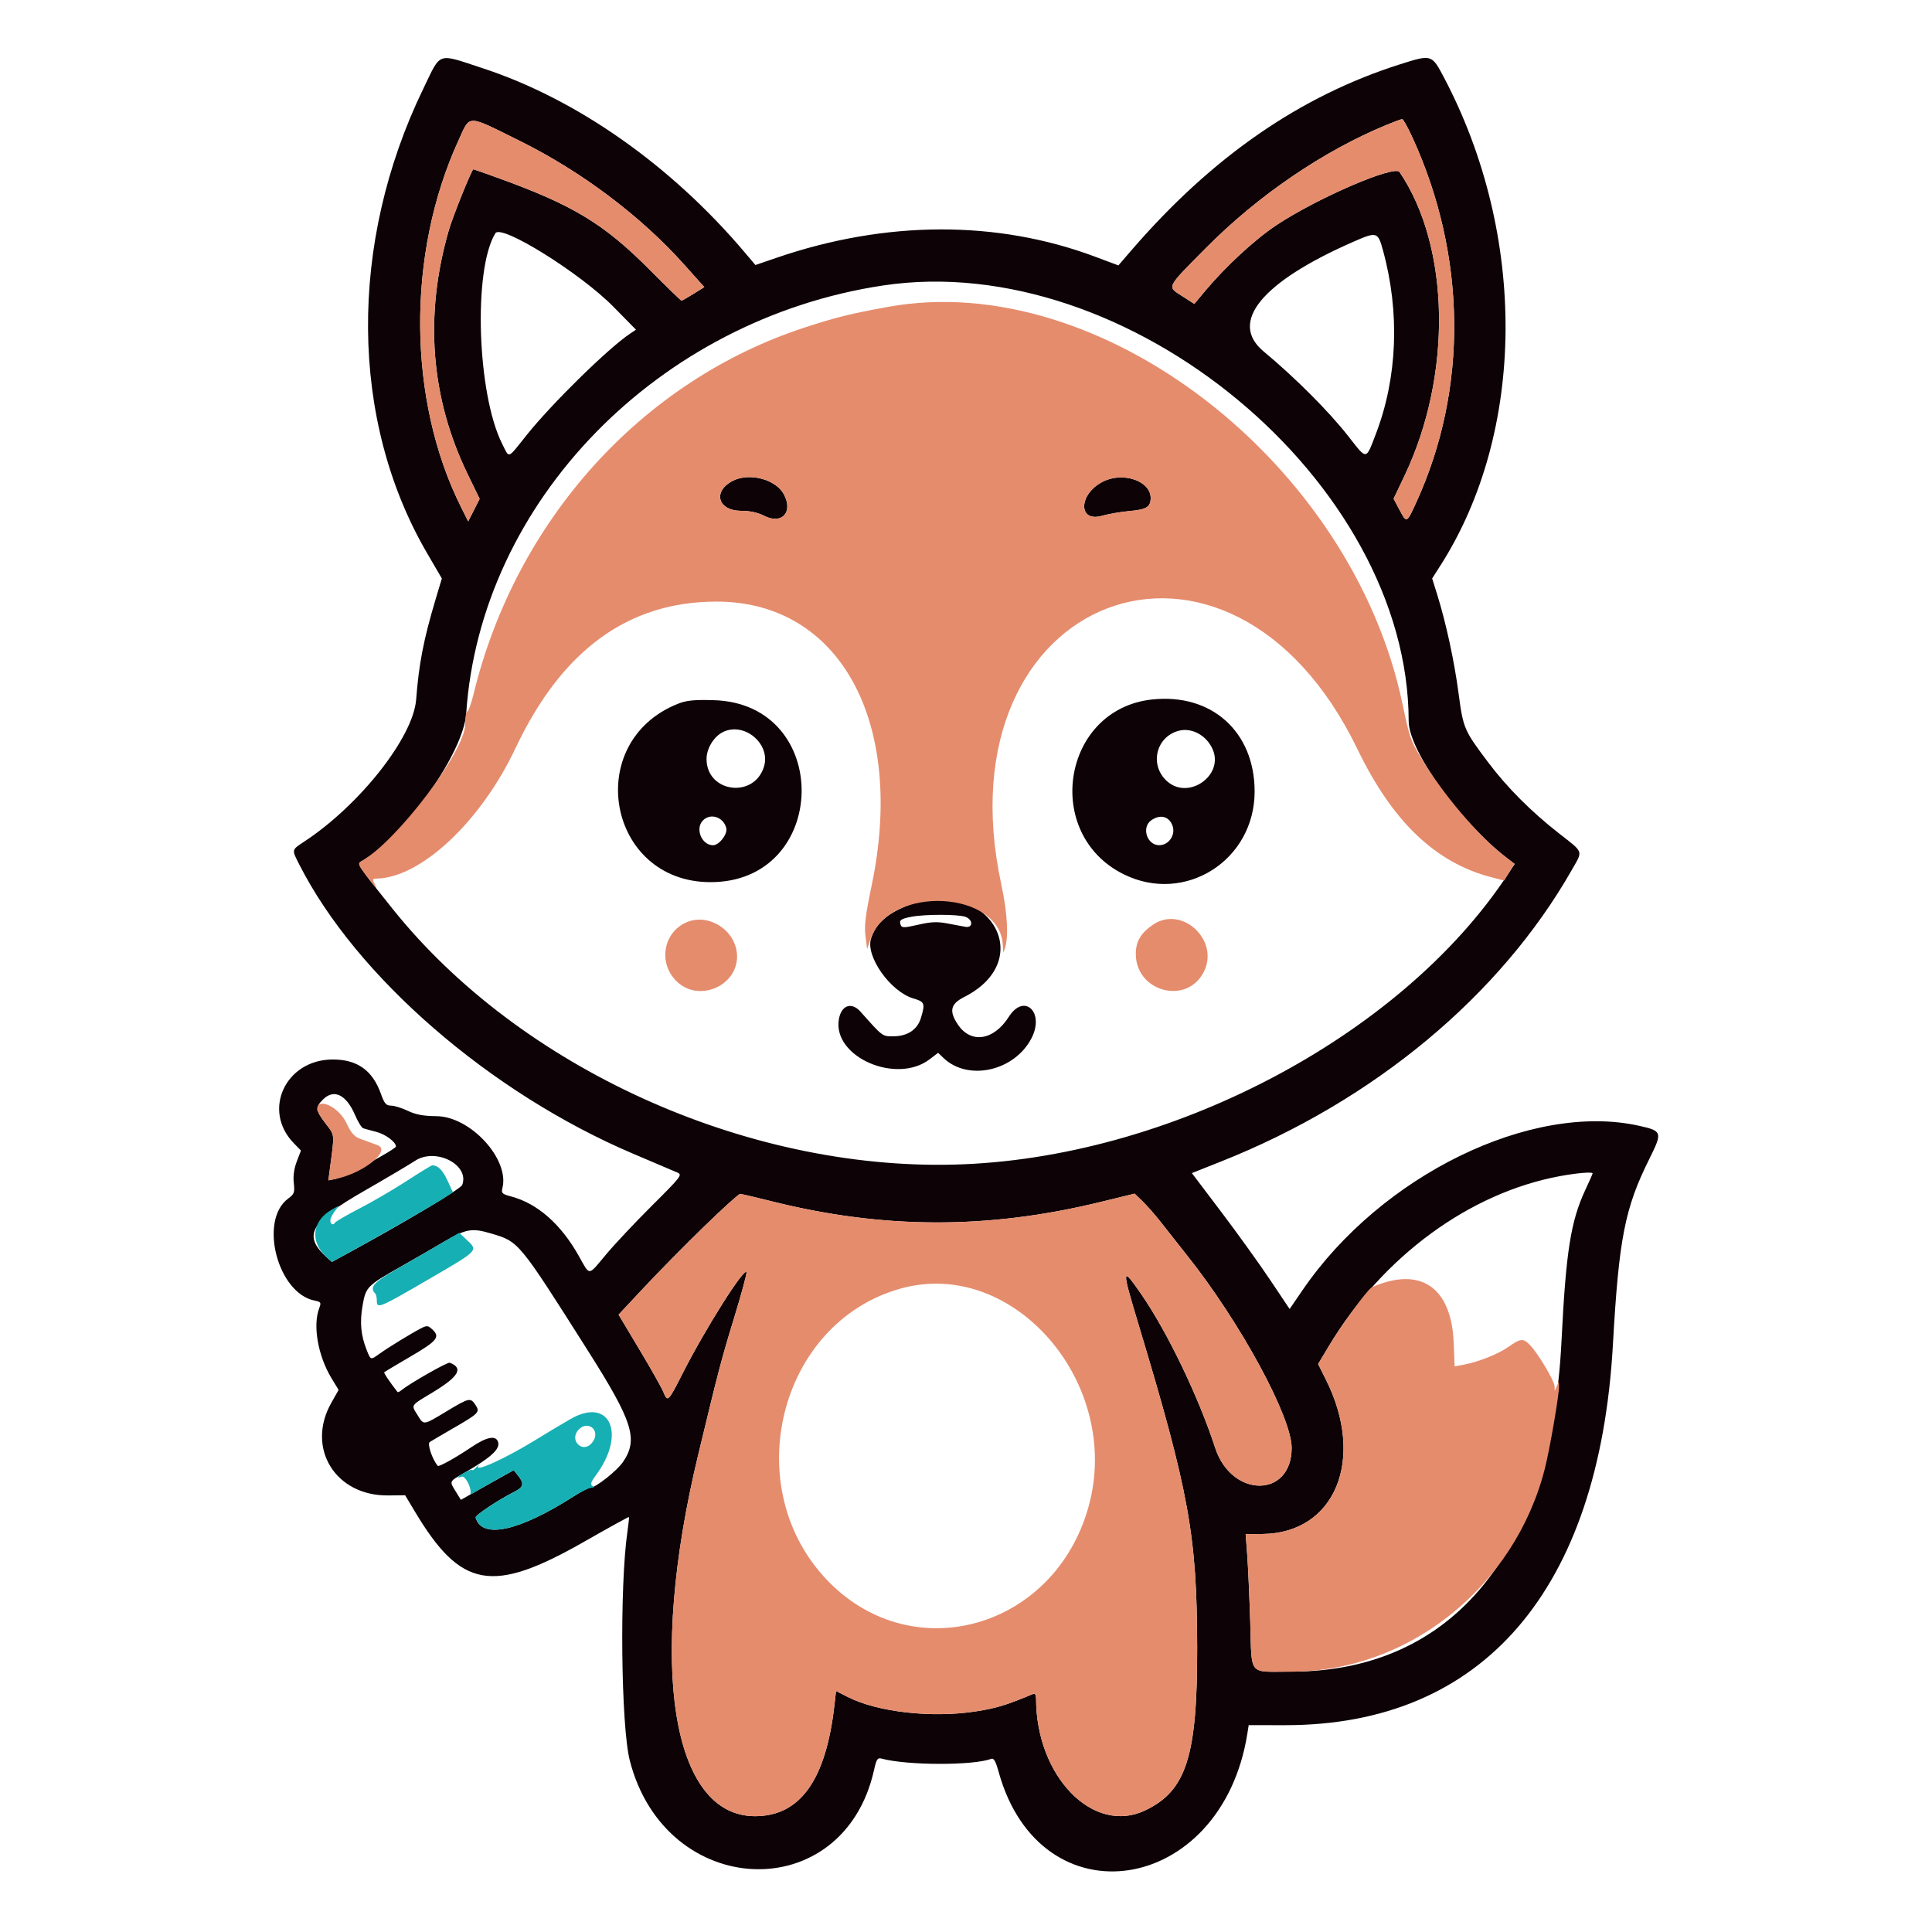 <?xml version="1.0" encoding="UTF-8" standalone="no"?>
<!DOCTYPE svg PUBLIC "-//W3C//DTD SVG 1.1//EN" "http://www.w3.org/Graphics/SVG/1.1/DTD/svg11.dtd">
<svg width="100%" height="100%" viewBox="0 0 512 512" version="1.1" xmlns="http://www.w3.org/2000/svg" xmlns:xlink="http://www.w3.org/1999/xlink" xml:space="preserve" xmlns:serif="http://www.serif.com/" style="fill-rule:evenodd;clip-rule:evenodd;stroke-linejoin:round;stroke-miterlimit:2;">
    <g id="group_0" transform="matrix(0.5,0,0,0.5,0,0)">
        <g transform="matrix(1.266,0,0,1.266,-154.755,-86.263)">
            <path d="M299.469,105.25C268.035,170.099 268.642,244.189 301.061,299.763L307.218,310.318L304.649,318.909C299.588,335.837 297.599,346.063 296.462,361C295.266,376.717 272.982,405.053 249.768,420.376C244.222,424.037 244.304,423.694 247.475,429.952C271.339,477.044 327.432,525.675 387.244,551.128C396.185,554.933 404.541,558.489 405.812,559.03C408.008,559.964 407.478,560.658 395.312,572.767C388.266,579.781 379.589,589.003 376.03,593.26C368.265,602.55 369.363,602.487 364.542,593.917C357.048,580.595 347.235,571.973 336.241,569.05C332.428,568.037 332.046,567.666 332.588,565.507C335.617,553.435 319.224,535.562 305,535.431C299.48,535.38 296.312,534.792 293,533.203C290.525,532.015 287.368,531.034 285.985,531.022C283.887,531.004 283.183,530.195 281.747,526.151C278.216,516.21 271.762,511.635 261.368,511.705C241.73,511.839 231.929,532.989 245.165,546.666L248.23,549.832L246.483,554.404C245.347,557.379 244.911,560.522 245.236,563.399C245.684,567.38 245.449,568.031 242.875,569.934C230.539,579.055 238.43,609.536 253.931,612.636C256.607,613.171 256.78,613.449 255.893,615.781C253.108,623.107 255.354,635.827 261.099,645.265L264,650.03L260.933,655.465C250.282,674.338 262.592,694.427 284.679,694.214L291.858,694.145L295.849,700.822C315.243,733.268 328.269,735.596 366.918,713.521C377.047,707.736 385.432,703.114 385.551,703.251C385.67,703.388 385.377,706.2 384.901,709.5C381.59,732.445 382.217,790.944 385.928,805.3C401.024,863.705 475.317,866.565 488.147,809.235C489.202,804.519 489.605,803.927 491.425,804.418C502.005,807.272 529.763,807.331 537.102,804.514C538.302,804.054 539.033,805.297 540.352,810.042C557.938,873.296 633.679,861.584 644.452,793.944L645.018,790.388L660.259,790.399C743.022,790.457 791.709,733.943 797.497,631.094C800.001,586.595 802.473,573.981 812.737,553.348C818.323,542.118 818.168,541.619 808.424,539.451C763.414,529.437 700.463,560.171 667.603,608.201L662.152,616.168L653.891,603.834C649.348,597.05 640.137,584.247 633.423,575.382L621.216,559.264L633.358,554.445C697.306,529.061 750.216,485.103 780.25,432.406C785.026,424.027 785.483,425.316 774.75,416.905C763.225,407.874 753.26,397.881 745.425,387.5C735.173,373.915 734.827,373.114 732.878,358.377C731.087,344.843 727.606,328.79 723.886,316.909L721.822,310.318L725.278,304.909C761.109,248.83 761.689,166.736 726.723,100.5C721.647,90.885 721.591,90.868 708.413,95.047C666.506,108.337 629.648,133.847 595.961,172.877L590.457,179.255L580.736,175.614C539.69,160.24 493.181,160.38 447.5,176.012L438.5,179.092L434.021,173.796C403.181,137.334 363.682,109.588 324.228,96.672C304.926,90.353 307.045,89.619 299.469,105.25M314.189,126.942C292.406,174.492 292.835,235.55 315.267,280.465L318.246,286.43L320.643,281.712L323.041,276.995L318.033,266.665C302.483,234.586 299.821,200.114 310.143,164.5C311.847,158.62 319.76,139 320.427,139C320.541,139 324.88,140.527 330.068,142.393C362.004,153.881 374.985,161.711 394.298,181.131C401.337,188.209 407.3,194 407.551,194C407.801,194 410.052,192.727 412.552,191.17L417.099,188.34L408.682,178.92C390.504,158.576 365.579,139.844 339.598,127C317.302,115.978 319.209,115.983 314.189,126.942M702.949,120.331C676.381,131.262 649.046,149.863 627.217,171.866C610.312,188.906 610.764,187.998 617.139,192.089L622.248,195.368L626.79,189.934C635.321,179.727 647.542,168.434 656.525,162.456C673.593,151.097 706.085,137.067 708.174,140.154C729.393,171.525 730.292,225.151 710.304,267.217L705.687,276.933L708.092,281.467C711.191,287.31 711.106,287.348 715.262,278.25C736.885,230.911 736.278,175.338 713.596,125.75C711.646,121.487 709.702,118.011 709.275,118.024C708.849,118.037 706.002,119.075 702.949,120.331M329.637,165.779C320.271,180.933 321.985,233.25 332.529,254.057C335.619,260.156 334.502,260.572 342.754,250.25C353.265,237.102 376.9,213.925 386.007,207.833L388.5,206.166L379,196.514C365.145,182.439 332.069,161.844 329.637,165.779M688.818,169.365C650.397,186.206 636.603,203.054 651.25,215.25C664.533,226.311 678.59,240.385 686.706,250.75C694.636,260.877 693.996,260.933 698.275,249.75C707.299,226.169 708.355,198.956 701.252,173.011C699.103,165.159 698.691,165.038 688.818,169.365M492,187.648C397.766,201.801 323.347,278.18 317.422,366.824C316.31,383.46 291.217,418.825 273.484,428.749C271.573,429.818 271.768,430.113 286.675,448.727C339.77,515.027 434.025,557.942 521.642,555.708C611.16,553.427 708.7,502.302 753.523,434.171L756.371,429.841L752.935,427.207C733.441,412.262 712.005,382.357 711.994,370.09C711.904,269.72 594.395,172.269 492,187.648M257.455,528.455C254.199,531.71 254.343,532.986 258.591,538.551C262.463,543.623 262.34,542.399 260.428,556.903L259.716,562.307L262.739,561.702C266.137,561.023 288,549.264 288,548.117C288,546.245 283.593,542.973 279.746,541.988C277.411,541.39 274.96,540.721 274.299,540.501C273.639,540.281 272.114,537.812 270.911,535.014C267.2,526.387 262.038,523.871 257.455,528.455M296,554.122C293.525,555.753 283.892,561.456 274.592,566.794C252.093,579.71 248.905,585.364 258.981,594.483L261.166,596.461L266.833,593.386C290.893,580.33 315.097,565.911 315.733,564.254C318.979,555.795 304.635,548.43 296,554.122M775.499,560.5C737.564,567.454 701.175,594.113 678.792,631.348L674.074,639.196L677.397,645.848C694.001,679.083 681.197,710.076 650.747,710.355L643.744,710.419L644.39,718.959C644.745,723.657 645.317,736.352 645.661,747.171C646.394,770.261 644.517,767.966 662.685,767.986C730.455,768.062 771.594,717.869 775.964,629.777C777.84,591.972 779.832,579.368 786.023,566.138C787.66,562.638 789,559.601 789,559.388C789,558.674 782.569,559.204 775.499,560.5M416.917,581.722C409.158,589.269 397.95,600.639 392.011,606.989L381.211,618.533L389.888,633.035C394.661,641.011 399.168,648.991 399.904,650.768C401.788,655.317 401.861,655.247 408.221,642.746C417.721,624.073 433.968,598.404 434.768,600.803C434.952,601.356 432.649,609.84 429.649,619.655C424.214,637.438 423.114,641.631 414.516,677.328C393.377,765.083 403.373,828.5 438.344,828.5C457.216,828.5 468.033,813.351 471.586,781.941L472.248,776.092L477.22,778.611C489.672,784.922 512.251,787.467 530.679,784.637C539.279,783.316 543.721,781.965 554.75,777.313C555.558,776.972 556,777.675 556,779.302C556,811.84 579.894,836.381 601.584,826.12C618.892,817.932 623.525,803.498 623.445,758C623.363,710.989 620.105,693.032 598.892,622.639C591.704,598.787 591.78,598.009 600.115,610.082C610.989,625.832 624.057,653.018 630.978,674.283C637.839,695.367 663,695.396 663,674.32C663,661.354 641.497,621.735 619.348,593.892C615.581,589.157 610.602,582.847 608.281,579.868C605.961,576.89 602.534,572.972 600.666,571.161L597.27,567.869L582.885,571.381C535.692,582.904 491.656,582.767 444.808,570.949C438.378,569.327 432.646,568 432.07,568C431.494,568 424.675,574.175 416.917,581.722M307.5,588.364C302.55,591.283 294.675,595.823 290,598.454C275.968,606.351 275.39,606.937 274.049,614.639C272.812,621.746 273.297,627.126 275.728,633.25C277.481,637.666 277.321,637.623 281.337,634.75C284.984,632.142 294.218,626.486 298.341,624.336C300.906,622.999 301.367,623.022 303.091,624.582C306.677,627.828 305.436,629.427 294.25,635.974C288.337,639.434 283.325,642.418 283.111,642.605C282.803,642.874 285.113,646.33 288.648,650.893C288.815,651.108 289.572,650.77 290.33,650.141C293.692,647.351 309.6,638.297 310.522,638.649C316.393,640.889 314.343,644.451 303.366,651.081C293.895,656.802 294.317,656.16 297.082,660.632C299.71,664.884 299.323,664.936 309.19,659.002C318.726,653.266 319.22,653.16 321.336,656.39C323.28,659.358 322.817,659.828 311.5,666.36C307.1,668.9 302.897,671.372 302.16,671.853C301.012,672.604 303.245,679.216 305.526,681.82C305.981,682.339 313.046,678.414 319.5,674.057C325.855,669.766 329.658,668.944 330.691,671.636C331.861,674.687 328.089,678.176 316.25,684.994C310.222,688.465 310.335,688.189 313.1,692.662L315.2,696.059L319.85,693.417C322.407,691.963 327.38,689.171 330.9,687.213L337.3,683.652L339.15,685.937C341.782,689.187 341.46,690.716 337.75,692.592C330.721,696.147 321.103,702.552 321.371,703.5C323.958,712.643 339.494,709.26 362.501,694.543C365.547,692.594 368.648,691 369.393,691C371.549,691 380.501,683.942 383.034,680.245C389.552,670.734 387.247,663.403 368.382,633.633C339.322,587.775 339.519,588.013 327.964,584.582C319.675,582.12 317.366,582.547 307.5,588.364" style="fill:rgb(13,3,6);"/>
        </g>
        <g transform="matrix(1.266,0,0,1.266,-154.755,-86.263)">
            <path d="M428.775,269.559C420.443,274.081 422.885,282 432.611,282C436.188,282 439.5,282.724 442.185,284.094C449.599,287.877 454.428,282.571 450.406,275.06C446.998,268.695 435.674,265.815 428.775,269.559" style="fill:rgb(13,3,6);"/>
        </g>
        <g transform="matrix(1.266,0,0,1.266,-154.755,-86.263)">
            <path d="M584.02,269.752C573.727,274.923 573.42,287.02 583.657,284.069C586.32,283.301 591.558,282.402 595.295,282.073C602.218,281.462 603.953,280.386 603.985,276.684C604.045,269.521 592.475,265.504 584.02,269.752" style="fill:rgb(13,3,6);"/>
        </g>
        <g transform="matrix(1.266,0,0,1.266,-154.755,-86.263)">
            <path d="M604.465,360.993C566.895,365.123 558.57,417.382 592.8,434.219C618.391,446.807 647.5,428.331 647.5,399.5C647.5,374.432 629.415,358.25 604.465,360.993M615.619,374.108C605.917,376.764 603.368,388.925 611.143,395.467C620.075,402.983 634.467,392.785 630.034,382.082C627.545,376.073 621.221,372.575 615.619,374.108M604.223,411.557C600.011,414.507 602.431,422.026 607.579,421.985C611.65,421.952 614.551,417.581 613.077,413.702C611.615,409.858 607.924,408.964 604.223,411.557" style="fill:rgb(13,3,6);"/>
        </g>
        <g transform="matrix(1.266,0,0,1.266,-154.755,-86.263)">
            <path d="M405.908,362.836C365.958,378.939 376.585,437.282 419.5,437.459C469.638,437.665 471.115,362.643 421,361.272C412.617,361.043 409.574,361.358 405.908,362.836M425.27,374.444C421.23,376.249 417.998,381.414 418.039,386C418.167,400.06 438.056,402.559 442.111,389.024C444.896,379.729 434.188,370.459 425.27,374.444M416.571,411.571C413.15,414.993 415.969,422 420.768,422C423.32,422 426.908,417.376 426.308,414.86C425.206,410.24 419.747,408.396 416.571,411.571" style="fill:rgb(13,3,6);"/>
        </g>
        <g transform="matrix(1.266,0,0,1.266,-154.755,-86.263)">
            <path d="M501.632,447.46C493.247,450.907 488.797,455.036 486.888,461.138C484.575,468.535 495.051,483.318 504.605,486.139C509.381,487.549 509.627,488.175 507.801,494.27C506.31,499.248 502.173,501.991 496.15,501.996C491.587,502 491.823,502.178 482.496,491.684C478.689,487.4 474.335,489.029 473.401,495.086C470.994,510.691 497.531,522.223 511.438,511.615L514.986,508.909L517.243,511.072C527.531,520.932 546.991,516.558 554.088,502.79C559.699,491.903 551.021,483.714 544.592,493.829C538.286,503.753 528.742,505.219 523.285,497.102C519.485,491.451 520.152,488.464 525.857,485.572C557.629,469.472 534.935,433.768 501.632,447.46M503.739,451.959C499.317,452.817 498.557,453.403 499.313,455.372C499.801,456.645 500.741,456.632 506.686,455.272C512.085,454.036 514.642,453.932 519,454.771C522.025,455.353 525.383,455.981 526.462,456.165C529.614,456.703 529.653,453.199 526.508,452.003C523.54,450.875 509.471,450.848 503.739,451.959" style="fill:rgb(13,3,6);"/>
        </g>
    </g>
    <g id="group_1" transform="matrix(0.5,0,0,0.5,0,0)">
        <g transform="matrix(1.266,0,0,1.266,-154.755,-86.263)">
            <path d="M292.5,562.551C287,566.127 278.134,571.3 272.797,574.046C267.46,576.793 262.816,579.488 262.478,580.036C261.499,581.62 260.024,580.115 260.696,578.218C261.03,577.273 262.023,575.637 262.902,574.583C264.477,572.694 264.451,572.694 261.112,574.583C252.851,579.256 251.906,588.08 258.981,594.483L261.166,596.461L266.833,593.389C277.191,587.774 302.432,573.34 307.188,570.312L311.876,567.327L309.554,562.315C307.525,557.935 305.499,555.939 303.168,556.024C302.801,556.038 298,558.975 292.5,562.551" style="fill:rgb(22,175,180);"/>
        </g>
        <g transform="matrix(1.266,0,0,1.266,-154.755,-86.263)">
            <path d="M305.764,589.373C300.959,592.193 292.825,596.904 287.688,599.841C278.691,604.986 276.831,607.164 279.313,609.646C279.691,610.024 280,611.383 280,612.667C280,616.202 280.854,615.85 301.65,603.75C322.73,591.485 322.454,591.767 317.75,587.319L314.5,584.247L305.764,589.373" style="fill:rgb(22,175,180);"/>
        </g>
        <g transform="matrix(1.266,0,0,1.266,-154.755,-86.263)">
            <path d="M361,662.278C356.875,664.664 350.47,668.493 346.767,670.787C334.124,678.618 320.434,684.86 322.508,681.847C323.054,681.054 322.712,681.264 321.75,682.314C320.788,683.363 320,683.935 320,683.585C320,683.235 318.65,683.647 317,684.5C313.88,686.113 312.875,687.369 315.513,686.357C316.989,685.79 319.813,691.23 319.169,693.397C319.022,693.891 320.031,693.554 321.412,692.65C322.792,691.745 326.932,689.351 330.611,687.328L337.3,683.652L339.15,685.937C341.782,689.187 341.46,690.716 337.75,692.592C330.721,696.147 321.103,702.552 321.371,703.5C323.958,712.643 339.494,709.26 362.501,694.543C365.547,692.594 368.818,690.993 369.769,690.985C371.007,690.974 371.144,690.743 370.252,690.177C369.318,689.584 369.652,688.518 371.579,685.942C384.662,668.46 377.605,652.674 361,662.278M364.571,666.571C362.7,668.443 362.539,671.139 364.2,672.8C366.12,674.72 368.826,674.195 370.548,671.567C373.589,666.927 368.483,662.659 364.571,666.571" style="fill:rgb(22,175,180);"/>
        </g>
    </g>
    <g id="group_2" transform="matrix(0.5,0,0,0.5,0,0)">
        <g transform="matrix(1.266,0,0,1.266,-154.755,-86.263)">
            <path d="M314.189,126.942C292.406,174.492 292.835,235.55 315.267,280.465L318.246,286.43L320.643,281.712L323.041,276.995L318.033,266.665C302.483,234.586 299.821,200.114 310.143,164.5C311.847,158.62 319.76,139 320.427,139C320.541,139 324.88,140.527 330.068,142.393C362.004,153.881 374.985,161.711 394.298,181.131C401.337,188.209 407.3,194 407.551,194C407.801,194 410.052,192.727 412.552,191.17L417.099,188.34L408.682,178.92C390.504,158.576 365.579,139.844 339.598,127C317.302,115.978 319.209,115.983 314.189,126.942" style="fill:rgb(229,140,109);"/>
        </g>
        <g transform="matrix(1.266,0,0,1.266,-154.755,-86.263)">
            <path d="M702.949,120.331C676.381,131.262 649.046,149.863 627.217,171.866C610.312,188.906 610.764,187.998 617.139,192.089L622.248,195.368L626.79,189.934C635.321,179.727 647.542,168.434 656.525,162.456C673.593,151.097 706.085,137.067 708.174,140.154C729.393,171.525 730.292,225.151 710.304,267.217L705.687,276.933L708.092,281.467C711.191,287.31 711.106,287.348 715.262,278.25C736.885,230.911 736.278,175.338 713.596,125.75C711.646,121.487 709.702,118.011 709.275,118.024C708.849,118.037 706.002,119.075 702.949,120.331" style="fill:rgb(229,140,109);"/>
        </g>
        <g transform="matrix(1.266,0,0,1.266,-154.755,-86.263)">
            <path d="M494,196.618C478.143,199.51 472.339,200.947 459.167,205.243C390.953,227.494 338.197,285.903 320.482,358.789C319.518,362.755 318.34,366 317.865,366C317.389,366 317,368.408 317,371.352C317,382.581 288.272,420.473 273.484,428.749C271.969,429.597 272.189,430.234 275.503,434.6C280.03,440.565 280.612,441.156 279.1,438.25C278.097,436.321 278.184,435.997 279.715,435.979C298.33,435.759 323.523,412.177 338.068,381.355C357.445,340.297 385.289,320 422.237,320C473.945,320 501.508,370.539 487.138,439C484.586,451.157 484.033,455.686 484.575,460L485.267,465.5L486.698,461.305C494.524,438.373 541.393,440.822 542.1,464.2C542.194,467.306 542.246,467.353 543,465C544.558,460.135 543.968,450.106 541.435,438.376C515.168,316.74 636.796,270.574 690.546,381.779C705.223,412.143 723.129,429.271 746.607,435.402L751.961,436.8L754.129,433.292L756.297,429.783L752.899,427.178C741.304,418.291 726.181,400.57 716.991,385.101C712.757,377.975 712.266,376.536 709.44,363C688.329,261.867 582.863,180.417 494,196.618M428.775,269.559C420.443,274.081 422.885,282 432.611,282C436.188,282 439.5,282.724 442.185,284.094C449.599,287.877 454.428,282.571 450.406,275.06C446.998,268.695 435.674,265.815 428.775,269.559M584.02,269.752C573.727,274.923 573.42,287.02 583.657,284.069C586.32,283.301 591.558,282.402 595.295,282.073C602.218,281.462 603.953,280.386 603.985,276.684C604.045,269.521 592.475,265.504 584.02,269.752" style="fill:rgb(229,140,109);"/>
        </g>
        <g transform="matrix(1.266,0,0,1.266,-154.755,-86.263)">
            <path d="M409.415,454.367C399.886,458.684 397.8,471.266 405.36,478.827C415.083,488.55 432.498,480.209 430.686,466.697C429.358,456.792 418.261,450.359 409.415,454.367" style="fill:rgb(229,140,109);"/>
        </g>
        <g transform="matrix(1.266,0,0,1.266,-154.755,-86.263)">
            <path d="M604.99,455.25C599.894,458.718 597.832,462.137 597.755,467.246C597.512,483.308 619.118,489.173 626.248,474.98C632.901,461.739 617.059,447.036 604.99,455.25" style="fill:rgb(229,140,109);"/>
        </g>
        <g transform="matrix(1.266,0,0,1.266,-154.755,-86.263)">
            <path d="M255,532.628C255,533.298 256.616,535.964 258.591,538.551C262.463,543.623 262.34,542.399 260.428,556.903L259.716,562.307L262.734,561.703C274.404,559.369 286.316,549.747 280.25,547.555C277.637,546.61 274.201,545.344 272.613,544.741C270.556,543.959 269.039,542.143 267.335,538.421C264.189,531.55 255,527.234 255,532.628" style="fill:rgb(229,140,109);"/>
        </g>
        <g transform="matrix(1.266,0,0,1.266,-154.755,-86.263)">
            <path d="M416.917,581.722C409.158,589.269 397.95,600.639 392.011,606.989L381.211,618.533L389.888,633.035C394.661,641.011 399.168,648.991 399.904,650.768C401.788,655.317 401.861,655.247 408.221,642.746C417.721,624.073 433.968,598.404 434.768,600.803C434.952,601.356 432.649,609.84 429.649,619.655C424.214,637.438 423.114,641.631 414.516,677.328C393.377,765.083 403.373,828.5 438.344,828.5C457.216,828.5 468.033,813.351 471.586,781.941L472.248,776.092L477.22,778.611C489.672,784.922 512.251,787.467 530.679,784.637C539.279,783.316 543.721,781.965 554.75,777.313C555.558,776.972 556,777.675 556,779.302C556,811.84 579.894,836.381 601.584,826.12C618.892,817.932 623.525,803.498 623.445,758C623.363,710.989 620.105,693.032 598.892,622.639C591.704,598.787 591.78,598.009 600.115,610.082C610.989,625.832 624.057,653.018 630.978,674.283C637.839,695.367 663,695.396 663,674.32C663,661.354 641.497,621.735 619.348,593.892C615.581,589.157 610.602,582.847 608.281,579.868C605.961,576.89 602.534,572.972 600.666,571.161L597.27,567.869L582.885,571.381C535.692,582.904 491.656,582.767 444.808,570.949C438.378,569.327 432.646,568 432.07,568C431.494,568 424.675,574.175 416.917,581.722M499.547,607.538C447.955,621.691 430.83,691.707 469.445,730.617C505.223,766.668 563.85,749.571 577.952,698.973C592.279,647.569 546.83,594.566 499.547,607.538" style="fill:rgb(229,140,109);"/>
        </g>
        <g transform="matrix(1.266,0,0,1.266,-154.755,-86.263)">
            <path d="M701,605.355C699.075,605.985 696.975,606.841 696.333,607.258C694.345,608.549 683.752,623.097 678.792,631.348L674.074,639.196L677.397,645.848C694.001,679.083 681.197,710.076 650.747,710.355L643.744,710.419L644.39,718.959C644.745,723.657 645.317,736.352 645.661,747.171C646.394,770.261 644.517,767.966 662.685,767.986C711.907,768.042 756.347,732.558 768.969,683.123C771.071,674.889 775.045,651.804 774.93,648.5L774.859,646.5L773.141,650.5L773.07,648.5C772.989,646.225 766.393,635.112 762.944,631.441C759.997,628.303 758.962,628.367 753.779,632C749.367,635.093 741.235,638.32 734.87,639.503L731.24,640.178L730.843,630.305C729.98,608.81 718.858,599.512 701,605.355" style="fill:rgb(229,140,109);"/>
        </g>
    </g>
</svg>
